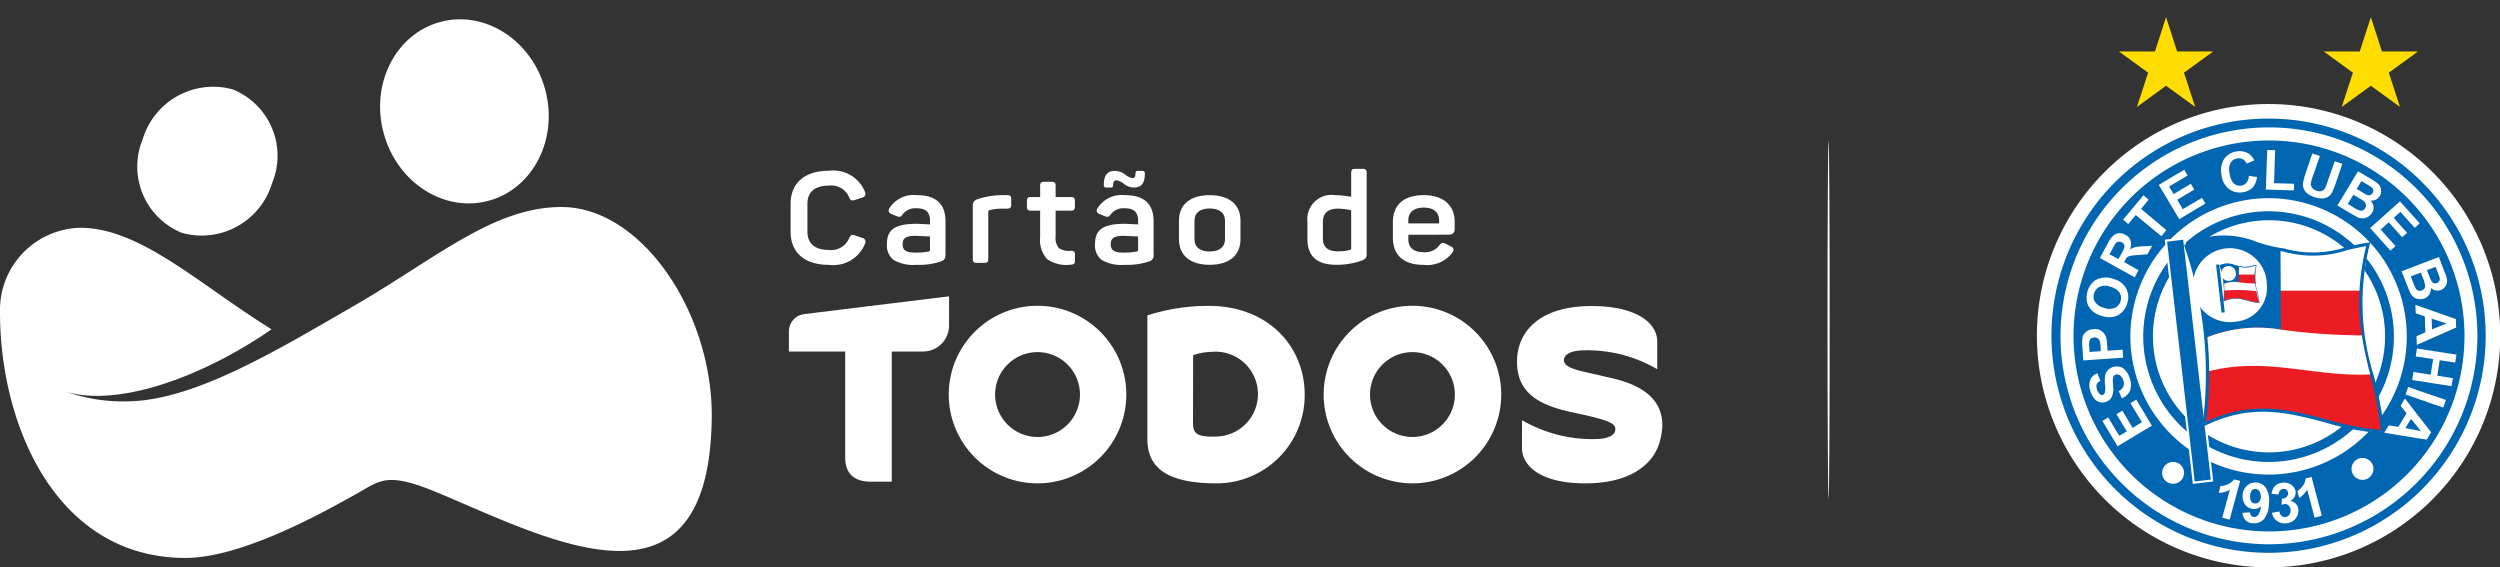<svg xmlns="http://www.w3.org/2000/svg" width="164.98" height="37.441" viewBox="0 0 164.98 37.441">
  <rect x="0" y="0" width="164.98" height="37.441" fill="#333333" stroke="none"/>
  <g id="cdtbahia-logo" transform="translate(-204.762 -441.88)">
    <g id="Grupo_3523" data-name="Grupo 3523" transform="translate(256.824 453.023)">
      <g id="Grupo_3521" data-name="Grupo 3521" transform="translate(0.111)">
        <path id="Caminho_9662" data-name="Caminho 9662" d="M410.592,489.742l-.475-.159c-.211-.076-.291-.034-.388.176a1.283,1.283,0,0,1-1.347.78c-.907,0-1.408-.428-1.408-1.2v-1.853c0-.772.5-1.191,1.408-1.191a1.274,1.274,0,0,1,1.347.772c.079.2.167.243.379.176l.484-.159c.194-.067.255-.193.185-.369a2.259,2.259,0,0,0-2.395-1.4c-1.611,0-2.518.83-2.518,2.181v1.837c0,1.367.907,2.189,2.518,2.189a2.26,2.26,0,0,0,2.4-1.409A.261.261,0,0,0,410.592,489.742Z" transform="translate(-405.864 -485.188)" fill="#fff"/>
        <path id="Caminho_9663" data-name="Caminho 9663" d="M432.347,491.521a1.89,1.89,0,0,0-1.822.872c-.1.168-.044.293.15.378l.352.142c.2.067.246.05.378-.126a1.042,1.042,0,0,1,.924-.4c.634,0,.881.285.881.83v.235c-.5-.025-.784-.042-.845-.042-1.435,0-2,.352-2,1.35a1.217,1.217,0,0,0,.423,1.023,2.554,2.554,0,0,0,1.541.335,4.435,4.435,0,0,0,1.585-.218c.246-.1.317-.184.317-.478v-2.172C434.231,492.1,433.606,491.521,432.347,491.521Zm.863,3.606c0,.059-.035.092-.1.117a4.679,4.679,0,0,1-.881.067c-.643,0-.828-.184-.828-.562s.211-.545.845-.545c.026,0,.343.017.96.042Z" transform="translate(-424.009 -489.785)" fill="#fff"/>
        <path id="Caminho_9664" data-name="Caminho 9664" d="M454.483,491.521H454.2a5.455,5.455,0,0,0-1.638.251c-.282.109-.344.21-.344.478v3.481c0,.193.071.26.273.26h.484c.2,0,.264-.067.264-.26v-3.12a.09.09,0,0,1,.088-.1,3.029,3.029,0,0,1,.836-.1h.317c.2,0,.273-.067.273-.26v-.369C454.756,491.58,454.685,491.521,454.483,491.521Z" transform="translate(-440.194 -489.785)" fill="#fff"/>
        <path id="Caminho_9665" data-name="Caminho 9665" d="M468.861,489.133h-1v-.755c0-.193-.07-.252-.273-.252h-.475c-.2,0-.273.059-.273.252v.755h-.608c-.2,0-.264.059-.264.251v.386c0,.193.062.26.264.26h.608v1.719a1.9,1.9,0,0,0,.458,1.476,2.222,2.222,0,0,0,1.558.369c.211-.008.282-.067.282-.268v-.386c0-.2-.071-.26-.282-.26a1.18,1.18,0,0,1-.784-.184,1.053,1.053,0,0,1-.211-.78V490.03h1c.2,0,.273-.067.273-.26v-.386C469.134,489.191,469.063,489.133,468.861,489.133Z" transform="translate(-450.372 -487.271)" fill="#fff"/>
        <path id="Caminho_9666" data-name="Caminho 9666" d="M485.712,486.445H486a.139.139,0,0,0,.158-.159c0-.21.07-.319.211-.319a1,1,0,0,1,.5.235,1.1,1.1,0,0,0,.634.243c.519,0,.748-.268.748-.939,0-.109-.053-.159-.167-.159h-.282c-.114,0-.167.05-.167.159,0,.21-.071.319-.2.319a1.051,1.051,0,0,1-.493-.243,1.14,1.14,0,0,0-.669-.235c-.484,0-.731.268-.731.939C485.545,486.394,485.6,486.445,485.712,486.445Z" transform="translate(-464.873 -485.212)" fill="#fff"/>
        <path id="Caminho_9667" data-name="Caminho 9667" d="M485.286,491.521a1.89,1.89,0,0,0-1.823.872c-.1.168-.044.293.15.378l.352.142c.2.067.247.05.379-.126a1.042,1.042,0,0,1,.924-.4c.634,0,.88.285.88.83v.235c-.5-.025-.783-.042-.845-.042-1.435,0-2,.352-2,1.35a1.217,1.217,0,0,0,.423,1.023,2.555,2.555,0,0,0,1.541.335,4.433,4.433,0,0,0,1.585-.218.41.41,0,0,0,.317-.478v-2.172C487.17,492.1,486.545,491.521,485.286,491.521Zm.863,3.606c0,.059-.035.092-.1.117a4.674,4.674,0,0,1-.88.067c-.643,0-.828-.184-.828-.562s.211-.545.845-.545c.026,0,.344.017.96.042Z" transform="translate(-463.214 -489.785)" fill="#fff"/>
        <path id="Caminho_9668" data-name="Caminho 9668" d="M506.676,491.521c-1.294,0-2.025.629-2.025,1.677v1.241c0,1.048.731,1.678,2.025,1.678s2.034-.629,2.034-1.678V493.2C508.71,492.15,507.979,491.521,506.676,491.521Zm1.013,2.919c0,.5-.37.8-1.013.8s-1-.293-1-.8V493.2c0-.512.361-.8,1-.8s1.013.285,1.013.8Z" transform="translate(-479.022 -489.785)" fill="#fff"/>
        <path id="Caminho_9669" data-name="Caminho 9669" d="M540.967,484.829h-.484c-.2,0-.264.067-.264.26v1.585a6.22,6.22,0,0,0-1.048-.109,1.6,1.6,0,0,0-1.84,1.753v1.149c0,1.132.634,1.694,1.911,1.694a4.927,4.927,0,0,0,1.646-.269c.282-.109.352-.193.352-.461v-5.343C541.24,484.9,541.17,484.829,540.967,484.829Zm-.749,5.259a.1.1,0,0,1-.07.092,3.3,3.3,0,0,1-.81.092c-.661,0-.986-.277-.986-.839v-1.09c0-.6.334-.889,1.012-.889a4.194,4.194,0,0,1,.854.109Z" transform="translate(-503.224 -484.829)" fill="#fff"/>
        <path id="Caminho_9670" data-name="Caminho 9670" d="M562.73,494.129c.264,0,.4-.118.4-.361v-.512c0-1.015-.7-1.736-2.034-1.736s-2.043.637-2.043,1.812v.99c0,1.1.651,1.8,2.025,1.8a2.083,2.083,0,0,0,1.9-.805c.132-.193.1-.327-.106-.419l-.308-.16c-.211-.109-.308-.092-.449.1a1.17,1.17,0,0,1-1.039.445c-.643,0-1-.294-1-.839v-.31Zm-2.659-.931c0-.545.361-.855,1.021-.855s1.013.31,1.013.855v.185h-2.034Z" transform="translate(-519.308 -489.785)" fill="#fff"/>
      </g>
      <g id="Grupo_3522" data-name="Grupo 3522" transform="translate(0 8.413)">
        <path id="Caminho_9671" data-name="Caminho 9671" d="M500.659,519.686a13.253,13.253,0,0,0-4.04.625c0,1.388,0,7.288,0,8.147,0,1.675.967,2.94,4.552,2.94A5.812,5.812,0,0,0,507,525.542C507,522.443,504.678,519.686,500.659,519.686Zm.517,8.626c-1.376.033-1.547-.221-1.547-.973,0-.608.009-4.4.009-4.4a3.931,3.931,0,0,1,1.205-.218,2.8,2.8,0,1,1,.332,5.586Z" transform="translate(-472.963 -519.056)" fill="#fff"/>
        <path id="Caminho_9672" data-name="Caminho 9672" d="M596.325,524.353c-1.29-.325-2.51-.455-2.587-1.006-.053-.377.4-.7,1.332-.7a9.158,9.158,0,0,1,4.824,1.246v-1.836c0-1.119-1.22-2.332-4.337-2.332-3.488,0-4.918,1.734-4.918,3.672,0,2.172,1.61,2.907,3.695,3.35,2.37.5,2.794.715,2.794,1.1,0,.532-.791.657-1.331.657a9.218,9.218,0,0,1-4.824-1.246s-.006,1.376-.007,1.834c0,1.119,1.136,2.334,4.19,2.334,2.963,0,4.454-1.255,4.881-2.675C601.136,525.1,597.175,524.567,596.325,524.353Z" transform="translate(-542.591 -519.084)" fill="#fff"/>
        <path id="Caminho_9673" data-name="Caminho 9673" d="M451.956,519.662a5.859,5.859,0,1,0,5.859,5.859A5.859,5.859,0,0,0,451.956,519.662Zm0,8.658a2.8,2.8,0,1,1,2.8-2.8A2.8,2.8,0,0,1,451.956,528.32Z" transform="translate(-435.549 -519.039)" fill="#fff"/>
        <path id="Caminho_9674" data-name="Caminho 9674" d="M547.321,519.662a5.859,5.859,0,1,0,5.859,5.859A5.859,5.859,0,0,0,547.321,519.662Zm0,8.658a2.8,2.8,0,1,1,2.8-2.8A2.8,2.8,0,0,1,547.321,528.32Z" transform="translate(-506.173 -519.039)" fill="#fff"/>
        <path id="Caminho_9675" data-name="Caminho 9675" d="M416.007,517.259s-7.178.876-9.569,1.175a1.145,1.145,0,0,0-1,1.137V520.9h3.715v7.013c0,1.163.74,1.578,1.689,1.578h1.383V520.9h2.066a1.715,1.715,0,0,0,1.715-1.715Z" transform="translate(-405.438 -517.259)" fill="#fff"/>
      </g>
    </g>
    <g id="Grupo_3524" data-name="Grupo 3524" transform="translate(204.762 441.88)">
      <path id="Caminho_9676" data-name="Caminho 9676" d="M242.774,473.473a4.857,4.857,0,0,0,5.932-3.3,4.716,4.716,0,0,0-2.611-6.178,4.857,4.857,0,0,0-5.933,3.3A4.716,4.716,0,0,0,242.774,473.473Z" transform="translate(-230.747 -458.098)" fill="#fff" fill-rule="evenodd"/>
      <path id="Caminho_9677" data-name="Caminho 9677" d="M241.814,494.54c-4.474,0-8.23,3.353-13.549,6.437-5.551,3.218-10.847,6.39-15.21,6.39a11.321,11.321,0,0,1-3.881-.622c3.387.975,8.857-.922,13.508-4.135-4.83-3-8.656-6.7-12.633-6.7a5.425,5.425,0,0,0-5.287,5.574h0a23.085,23.085,0,0,0,.611,5.274c1.371,5.8,5.095,10.939,11.624,10.939,3.65,0,8.831-2.847,11.389-4.285,1.461-.821,1.914-1.414,5.216-.038,7.392,3.078,17.97,8.853,18.13-4.926C251.812,501.568,247.131,494.54,241.814,494.54Z" transform="translate(-204.762 -480.878)" fill="#fff" fill-rule="evenodd"/>
      <ellipse id="Elipse_225" data-name="Elipse 225" cx="5.521" cy="6.112" rx="5.521" ry="6.112" transform="translate(23.714 2.903) rotate(-15.242)" fill="#fff"/>
    </g>
    <ellipse id="Elipse_226" data-name="Elipse 226" cx="0.072" cy="11.825" rx="0.072" ry="11.825" transform="translate(325.362 451.154)" fill="#fff"/>
    <g id="Grupo_3526" data-name="Grupo 3526" transform="translate(339.661 443.011)">
      <path id="Caminho_9678" data-name="Caminho 9678" d="M739.549,499.811A14.808,14.808,0,1,0,724.733,485,14.829,14.829,0,0,0,739.549,499.811Z" transform="translate(-724.733 -463.981)" fill="#0066b2" stroke="#fff" stroke-miterlimit="22.926" stroke-width="0.96" fill-rule="evenodd"/>
      <path id="Caminho_9679" data-name="Caminho 9679" d="M729.751,488.051a12.9,12.9,0,1,1,12.9,12.9,12.919,12.919,0,0,1-12.9-12.9Zm-.858,0h0a13.755,13.755,0,1,0,13.755-13.764A13.769,13.769,0,0,0,728.893,488.051Z" transform="translate(-727.814 -467.011)" fill="#fff" fill-rule="evenodd"/>
      <path id="Caminho_9680" data-name="Caminho 9680" d="M760.071,513.22a7.66,7.66,0,1,1,7.651-7.665A7.675,7.675,0,0,1,760.071,513.22Z" transform="translate(-745.224 -484.497)" fill="#fff" fill-rule="evenodd"/>
      <path id="Caminho_9681" data-name="Caminho 9681" d="M747.506,501.414a8.271,8.271,0,1,1,8.28,8.284,8.287,8.287,0,0,1-8.28-8.284Zm-.849,0h0a9.12,9.12,0,1,0,9.129-9.124A9.143,9.143,0,0,0,746.657,501.414Z" transform="translate(-740.969 -480.343)" fill="#fff" fill-rule="evenodd"/>
      <path id="Caminho_9682" data-name="Caminho 9682" d="M760.823,502.739c2.911-1.367,4.308.031,6.431.261,1.954.725,3.808-.111,5.586-.372-1.4,5.679.606,8.249.951,12.371-3.932-.19-7.1-2.764-11.764-.5A25.969,25.969,0,0,0,760.823,502.739Z" transform="translate(-751.46 -487.643)" fill="#ec1c24" fill-rule="evenodd"/>
      <path id="Caminho_9683" data-name="Caminho 9683" d="M784.673,504.256v2.773h5.4l.46-3.078C788.264,504.486,786.447,504.831,784.673,504.256Z" transform="translate(-769.122 -488.979)" fill="#fff" fill-rule="evenodd"/>
      <path id="Caminho_9684" data-name="Caminho 9684" d="M821.157,531.457l.084-.522-1.53-.239-1.013-.159-.066-.009-.08.526.146.018,1,.159-.159,1.026-.836-.133-.3-.053-.088.535.389.062,1.013.159,1.2.186.084-.526-1.026-.164.159-1.022Z" transform="translate(-794.032 -508.661)" fill="#fff" fill-rule="evenodd"/>
      <path id="Caminho_9685" data-name="Caminho 9685" d="M817.473,540.532l-.641-.234-.177.5.818.283,1.013.358.659.217.176-.5-.835-.283Z" transform="translate(-792.807 -515.896)" fill="#fff" fill-rule="evenodd"/>
      <path id="Caminho_9686" data-name="Caminho 9686" d="M821.222,520.668l-.88.354-.084.044-.026-.721.111.044.88.279Zm-1.893-1.167h0l-.168-.053.022.549.146.053.451.15.04,1.053-.491.213-.093.044.018.575.075-.035,1.013-.447,1.508-.664-.022-.561-1.486-.522Z" transform="translate(-794.663 -500.454)" fill="#fff" fill-rule="evenodd"/>
      <path id="Caminho_9687" data-name="Caminho 9687" d="M813.639,545.405l-.195-.044-.827-.159.367-.615.46.566.195.252Zm-1.053-2.158h0l-.292.482.4.491-.544.9-.628-.1-.305.486,2.229.367.576.084.292-.482-.867-1.11Z" transform="translate(-788.778 -518.08)" fill="#fff" fill-rule="evenodd"/>
      <path id="Caminho_9688" data-name="Caminho 9688" d="M809.328,496.058l-.982-1.088.535-.482.876.982.336-.287-.889-.986.438-.4.955,1.057.208-.19.115-.106-.115-.133-1.19-1.318-1.6,1.433-.367.327.367.407.973,1.083Z" transform="translate(-786.139 -480.949)" fill="#fff" fill-rule="evenodd"/>
      <path id="Caminho_9689" data-name="Caminho 9689" d="M816.917,508.284l.155.4a1.641,1.641,0,0,1,.124.46.266.266,0,0,1-.049.2.4.4,0,0,1-.4.137c-.005,0-.005-.013-.018-.013a.316.316,0,0,1-.146-.137,2.454,2.454,0,0,1-.15-.332l-.177-.46.473-.182.19-.071Zm.823-.323h0l.15-.053.111.283c.084.239.137.371.159.424a.315.315,0,0,1-.022.221.277.277,0,0,1-.155.137.243.243,0,0,1-.221,0h-.022a.459.459,0,0,1-.146-.168c-.018-.04-.071-.155-.146-.354l-.128-.327.42-.163Zm-2.092.239h0l.327.836c.124.314.208.513.248.6a.743.743,0,0,0,.243.283.594.594,0,0,0,.261.106.2.2,0,0,0,.071.009.821.821,0,0,0,.359-.044.611.611,0,0,0,.323-.27.74.74,0,0,0,.1-.429.625.625,0,0,0,.164.124.394.394,0,0,0,.15.044.531.531,0,0,0,.341-.022.552.552,0,0,0,.261-.19.628.628,0,0,0,.137-.27.646.646,0,0,0,0-.292,1.645,1.645,0,0,0-.146-.438l-.376-.986-.367.137-1.013.385Z" transform="translate(-792.061 -491.428)" fill="#fff" fill-rule="evenodd"/>
      <path id="Caminho_9690" data-name="Caminho 9690" d="M801.231,486.989c-.017-.013-.053-.018-.093-.04-.053-.044-.137-.084-.238-.15l-.31-.177.314-.522.234.137.031.022c.221.124.345.208.389.239a.307.307,0,0,1,.124.177.3.3,0,0,1-.451.314Zm-.084.889a.245.245,0,0,0,.052-.195.306.306,0,0,0-.062-.173c0-.009-.013-.009-.013-.017a1.54,1.54,0,0,0-.385-.274l-.367-.217-.363.6.416.261a1.582,1.582,0,0,0,.323.164.345.345,0,0,0,.221.013.312.312,0,0,0,.168-.137c.009-.009.009-.009.009-.022Zm.464.314h0a.769.769,0,0,0,.094-.407.758.758,0,0,0-.2-.4.721.721,0,0,0,.341-.053l.013-.009a.629.629,0,0,0,.261-.243.6.6,0,0,0,.084-.3.674.674,0,0,0-.053-.3.641.641,0,0,0-.186-.225.6.6,0,0,0-.12-.093c-.07-.053-.155-.106-.27-.181l-.438-.261-.459-.27-1.195,1.986-.168.27.168.1.611.367c.287.164.477.27.549.314a.867.867,0,0,0,.38.071.579.579,0,0,0,.115-.022.708.708,0,0,0,.217-.093A.863.863,0,0,0,801.611,488.192Z" transform="translate(-779.967 -475.28)" fill="#fff" fill-rule="evenodd"/>
      <path id="Caminho_9691" data-name="Caminho 9691" d="M793.12,481.616l-.159-.053-.345-.119-.482,1.375a2.729,2.729,0,0,1-.164.416.4.4,0,0,1-.2.168.457.457,0,0,1-.354-.022.489.489,0,0,1-.3-.208.37.37,0,0,1-.066-.3,1.632,1.632,0,0,1,.119-.425l.469-1.354-.5-.164-.451,1.327a5.146,5.146,0,0,0-.169.65.7.7,0,0,0,.045.323.841.841,0,0,0,.212.314,1.461,1.461,0,0,0,.508.27,1.313,1.313,0,0,0,.518.084.776.776,0,0,0,.354-.093.82.82,0,0,0,.261-.261,3.672,3.672,0,0,0,.261-.628l.292-.849Z" transform="translate(-773.443 -471.934)" fill="#fff" fill-rule="evenodd"/>
      <path id="Caminho_9692" data-name="Caminho 9692" d="M755.468,487.649l-.367-.619,1.128-.677-.23-.38-1.132.681-.3-.5,1.225-.73-.23-.376-1.424.845-.252.159.252.416,1.1,1.844,1.721-1.035-.221-.376Z" transform="translate(-746.322 -474.977)" fill="#fff" fill-rule="evenodd"/>
      <path id="Caminho_9693" data-name="Caminho 9693" d="M771.389,482.425a.552.552,0,0,1-.336.19.6.6,0,0,1-.5-.137,1.135,1.135,0,0,1-.279-.668.98.98,0,0,1,.071-.708.591.591,0,0,1,.437-.279.541.541,0,0,1,.367.062.534.534,0,0,1,.248.283l.5-.208a.97.97,0,0,0-.336-.433,1.142,1.142,0,0,0-.827-.164,1.186,1.186,0,0,0-.823.5,1.433,1.433,0,0,0-.168,1.066,1.323,1.323,0,0,0,.482.907,1.152,1.152,0,0,0,.912.221,1.115,1.115,0,0,0,.659-.314,1.233,1.233,0,0,0,.287-.69l-.544-.084A.733.733,0,0,1,771.389,482.425Z" transform="translate(-758.037 -471.5)" fill="#fff" fill-rule="evenodd"/>
      <path id="Caminho_9694" data-name="Caminho 9694" d="M781.725,480.046l-.522-.013-.093,2.61,1.849.057.018-.438-1.323-.04Z" transform="translate(-766.484 -471.265)" fill="#fff" fill-rule="evenodd"/>
      <path id="Caminho_9695" data-name="Caminho 9695" d="M746,492.463l.5-.6-.345-.292-.385.46-.955,1.141.336.3.5-.6.119.1,1.57,1.3.079-.1.252-.305-.252-.212Z" transform="translate(-739.606 -479.812)" fill="#fff" fill-rule="evenodd"/>
      <path id="Caminho_9696" data-name="Caminho 9696" d="M740.518,502.122a1.857,1.857,0,0,1-.2.438l-.2.349-.115-.062-.473-.261.212-.367c.1-.19.168-.305.191-.336s.048-.053.07-.075a.812.812,0,0,1,.115-.048.373.373,0,0,1,.23.044.363.363,0,0,1,.15.142.4.4,0,0,1,.017.177Zm.872-.031h0c-.066.013-.128.022-.168.031a1.418,1.418,0,0,0-.336.15.85.85,0,0,0,.04-.575.643.643,0,0,0-.345-.389.68.68,0,0,0-.42-.106.507.507,0,0,0-.155.031.625.625,0,0,0-.208.119,1.688,1.688,0,0,0-.367.5l-.531.982,1.106.619,1.194.659.19-.349.058-.124-.058-.031-.889-.5.053-.1a.84.84,0,0,1,.142-.217.468.468,0,0,1,.177-.084,3.279,3.279,0,0,1,.473-.062h.044l.646-.053.314-.557-.606.031A3.337,3.337,0,0,0,741.389,502.091Z" transform="translate(-735.224 -486.942)" fill="#fff" fill-rule="evenodd"/>
      <path id="Caminho_9697" data-name="Caminho 9697" d="M741.774,543.537l-.39.23.473.787.288.469-.288.177-.327.2-.681-1.141-.376.23h-.009l.009.022.672,1.119-.49.292-.181-.283-.553-.929-.389.23.942,1.57.062.106,1.322-.8.943-.562-.943-1.57Z" transform="translate(-735.692 -518.294)" fill="#fff" fill-rule="evenodd"/>
      <path id="Caminho_9698" data-name="Caminho 9698" d="M734.89,527.085l-.013-.261a1.858,1.858,0,0,1-.009-.38.426.426,0,0,1,.093-.225.358.358,0,0,1,.23-.093h.053a.334.334,0,0,1,.159.04.4.4,0,0,1,.146.155,1.8,1.8,0,0,1,.075.42l0,.292-.385.022-.354.031Zm1.787.407h0l.429-.031-.031-.531-.4.031-.6.04-.018-.345a3.662,3.662,0,0,0-.075-.557,1.217,1.217,0,0,0-.146-.261,1.037,1.037,0,0,0-.27-.208.842.842,0,0,0-.327-.062.333.333,0,0,0-.093.009.8.8,0,0,0-.5.19.667.667,0,0,0-.226.385,2.79,2.79,0,0,0,0,.641l.053.849.765-.053Z" transform="translate(-731.896 -504.987)" fill="#fff" fill-rule="evenodd"/>
      <path id="Caminho_9699" data-name="Caminho 9699" d="M737.3,537.454a.654.654,0,0,0,.429-.393,1.425,1.425,0,0,0,.062-.65c-.009-.23-.017-.376-.017-.442a.428.428,0,0,1,.049-.217.239.239,0,0,1,.137-.1.329.329,0,0,1,.062-.018.409.409,0,0,1,.221.062.6.6,0,0,1,.221.336.534.534,0,0,1,0,.407.613.613,0,0,1-.305.292l.208.482a1,1,0,0,0,.544-.513,1.177,1.177,0,0,0-.021-.805,1.319,1.319,0,0,0-.27-.509.74.74,0,0,0-.389-.257,1.635,1.635,0,0,0-.208-.018.831.831,0,0,0-.23.031.882.882,0,0,0-.367.23.669.669,0,0,0-.164.367,2.213,2.213,0,0,0,0,.593,1.314,1.314,0,0,1-.026.526.176.176,0,0,1-.124.124.186.186,0,0,1-.177-.031.7.7,0,0,1-.23-.659.431.431,0,0,1,.243-.23l-.19-.5a1.4,1.4,0,0,0-.168.071.732.732,0,0,0-.3.354,1.064,1.064,0,0,0,.018.783,1.311,1.311,0,0,0,.252.465c.009.009.021.031.031.04a.685.685,0,0,0,.327.19A.67.67,0,0,0,737.3,537.454Z" transform="translate(-733.242 -512.057)" fill="#fff" fill-rule="evenodd"/>
      <path id="Caminho_9700" data-name="Caminho 9700" d="M736.014,513.549a1.328,1.328,0,0,1,.053-.133.677.677,0,0,1,.305-.305.958.958,0,0,1,.707-.009,1.277,1.277,0,0,1,.42.195.715.715,0,0,1,.19.19.724.724,0,0,1,.071.566.681.681,0,0,1-.261.376.548.548,0,0,1-.106.062.917.917,0,0,1-.707.009.983.983,0,0,1-.6-.376c-.009-.009-.009-.022-.021-.027a.7.7,0,0,1-.053-.548Zm-.354.849h0a1.185,1.185,0,0,0,.27.332,1.31,1.31,0,0,0,.138.106,1.7,1.7,0,0,0,.482.2,1.391,1.391,0,0,0,.951-.009.686.686,0,0,1,.1-.053,1.274,1.274,0,0,0,.605-.8,1.233,1.233,0,0,0-.1-1,1.261,1.261,0,0,0-.606-.513,1.948,1.948,0,0,0-.261-.089,1.382,1.382,0,0,0-1.057.058c-.044.022-.071.044-.115.066a1.307,1.307,0,0,0-.491.73,1.666,1.666,0,0,0-.053.575A1.03,1.03,0,0,0,735.66,514.4Z" transform="translate(-732.719 -495.313)" fill="#fff" fill-rule="evenodd"/>
      <path id="Caminho_9701" data-name="Caminho 9701" d="M790.085,563.174l-.394.107a.835.835,0,0,1-.19.491,1.288,1.288,0,0,1-.314.323c-.009.009-.018.022-.031.022l.031.124.089.323a1.657,1.657,0,0,0,.522-.544l.491,1.845.477-.124Z" transform="translate(-772.442 -532.837)" fill="#fff" fill-rule="evenodd"/>
      <path id="Caminho_9702" data-name="Caminho 9702" d="M784.2,566.068a.661.661,0,0,0-.376-.2.618.618,0,0,0,.354-.57.593.593,0,0,0-.208-.424.757.757,0,0,0-.606-.208.844.844,0,0,0-.389.1.57.57,0,0,0-.257.243.9.9,0,0,0-.129.385l.46.053a.421.421,0,0,1,.107-.274.277.277,0,0,1,.208-.093.252.252,0,0,1,.217.062.377.377,0,0,1,.1.208.335.335,0,0,1-.106.261.451.451,0,0,1-.305.106l-.031.412a1.077,1.077,0,0,1,.234-.053.326.326,0,0,1,.248.106.4.4,0,0,1,.119.292.5.5,0,0,1-.088.323.383.383,0,0,1-.261.137.37.37,0,0,1-.252-.084.45.45,0,0,1-.133-.283l-.491.084a.82.82,0,0,0,.305.522.861.861,0,0,0,.606.177.885.885,0,0,0,.614-.279,1.084,1.084,0,0,0,.186-.314,1.276,1.276,0,0,0,.035-.283.488.488,0,0,0-.035-.19A.774.774,0,0,0,784.2,566.068Z" transform="translate(-767.581 -533.944)" fill="#fff" fill-rule="evenodd"/>
      <path id="Caminho_9703" data-name="Caminho 9703" d="M776.269,565.911a.294.294,0,0,1-.23.093h-.022a.3.3,0,0,1-.243-.124.587.587,0,0,1-.079-.376.629.629,0,0,1,.115-.367.327.327,0,0,1,.23-.093h.009a.344.344,0,0,1,.252.146.682.682,0,0,1,.1.389.517.517,0,0,1-.128.332Zm-.181-1.287h-.049a.788.788,0,0,0-.566.221.864.864,0,0,0-.274.628.938.938,0,0,0,.19.637.729.729,0,0,0,.522.261.6.6,0,0,0,.128,0,.668.668,0,0,0,.363-.186,1.222,1.222,0,0,1-.177.584.374.374,0,0,1-.186.124h-.084a.227.227,0,0,1-.186-.08.35.35,0,0,1-.088-.221l-.487.031a.687.687,0,0,0,.712.69h.133a.875.875,0,0,0,.575-.283,1.686,1.686,0,0,0,.323-1.026,1.586,1.586,0,0,0-.208-1.035A.783.783,0,0,0,776.089,564.624Z" transform="translate(-762.103 -533.911)" fill="#fff" fill-rule="evenodd"/>
      <path id="Caminho_9704" data-name="Caminho 9704" d="M769.735,564.145a1.525,1.525,0,0,1-.482.124l-.111.442a1.622,1.622,0,0,0,.73-.2l-.5,1.84.49.128.691-2.556-.4-.1A1,1,0,0,1,769.735,564.145Z" transform="translate(-757.621 -533.317)" fill="#fff" fill-rule="evenodd"/>
      <path id="Caminho_9705" data-name="Caminho 9705" d="M803.62,559.813a.723.723,0,1,0-.707-.721A.728.728,0,0,0,803.62,559.813Z" transform="translate(-782.63 -529.277)" fill="#fff" fill-rule="evenodd"/>
      <path id="Caminho_9706" data-name="Caminho 9706" d="M755.458,560.819a.723.723,0,1,0-.721-.721A.722.722,0,0,0,755.458,560.819Z" transform="translate(-746.953 -530.022)" fill="#fff" fill-rule="evenodd"/>
      <path id="Caminho_9707" data-name="Caminho 9707" d="M756.588,502.263l-1.2.137,1.853,16.117,1.349-.159-1.854-16.112Z" transform="translate(-747.433 -487.716)" fill="#fff" fill-rule="evenodd"/>
      <path id="Caminho_9708" data-name="Caminho 9708" d="M769.718,513.9c-2.388-.633-4.855-1.287-7.934.146a25.221,25.221,0,0,0,.2-3.109c0-.075,0-.15,0-.221,0-.743-.045-1.49-.12-2.238a9.019,9.019,0,0,1,4.86-.5l-.035-5.184.173.026a7.21,7.21,0,0,0,4.232-.093c.429-.1.836-.19,1.247-.257a15.711,15.711,0,0,0-.46,3.662,14.049,14.049,0,0,0,.177,2.22c.137.907.341,1.752.548,2.579,0,.022.014.053.018.075a23.7,23.7,0,0,1,.685,3.591,18.452,18.452,0,0,1-3.592-.694Zm3.813.8h0a24.179,24.179,0,0,0-.7-3.742,15.873,15.873,0,0,1-.257-8.594l.035-.15-.15.022c-.469.071-.951.181-1.416.288a6.956,6.956,0,0,1-4.121.093H766.9a9.556,9.556,0,0,1-1.76-.42,5.721,5.721,0,0,0-4.729.164l-.084.04.031.089a25.765,25.765,0,0,1,1.194,11.721l-.022.19.177-.084c3.087-1.5,5.453-.871,7.957-.208a18.257,18.257,0,0,0,3.755.712l.124,0Z" transform="translate(-751.094 -487.354)" fill="#0066b2" fill-rule="evenodd"/>
      <path id="Caminho_9709" data-name="Caminho 9709" d="M756,502.988l1.822,15.825,1.062-.128L757.06,502.86Z" transform="translate(-747.887 -488.171)" fill="#0066b2" fill-rule="evenodd"/>
      <path id="Caminho_9710" data-name="Caminho 9710" d="M776.987,528.3c-.207-.827-.411-1.672-.548-2.579a40.639,40.639,0,0,1-5.334-.376,9.019,9.019,0,0,0-4.861.5c.075.747.115,1.495.12,2.238C770.167,527.128,773.294,528.477,776.987,528.3Z" transform="translate(-755.475 -504.721)" fill="#fff" fill-rule="evenodd"/>
      <path id="Caminho_9711" data-name="Caminho 9711" d="M767.911,509.964a2.44,2.44,0,1,1,2.008-2.4A2.232,2.232,0,0,1,767.911,509.964Z" transform="translate(-755.222 -489.875)" fill="#fff" fill-rule="evenodd"/>
      <path id="Caminho_9712" data-name="Caminho 9712" d="M769.416,509.1c.579-.274.862,0,1.287.053a2.154,2.154,0,0,0,1.115-.075,5.54,5.54,0,0,0,.195,2.472c-.787-.035-1.42-.553-2.353-.1A5.289,5.289,0,0,0,769.416,509.1Z" transform="translate(-757.824 -492.704)" fill="#ec1c24" fill-rule="evenodd"/>
      <path id="Caminho_9713" data-name="Caminho 9713" d="M774.188,509.413v.553h1.079l.093-.61A2.2,2.2,0,0,1,774.188,509.413Z" transform="translate(-761.358 -492.981)" fill="#fff" fill-rule="evenodd"/>
      <path id="Caminho_9714" data-name="Caminho 9714" d="M768.568,509.014l-.243.026.372,3.224.27-.031-.372-3.22Z" transform="translate(-757.016 -492.728)" fill="#fff" fill-rule="evenodd"/>
      <path id="Caminho_9715" data-name="Caminho 9715" d="M771.193,511.333a2.1,2.1,0,0,0-1.588.026,4.807,4.807,0,0,0,.04-.619V510.7c-.005-.15-.014-.3-.022-.451a1.838,1.838,0,0,1,.968-.1l0-1.03h.036a1.407,1.407,0,0,0,.844-.018c.084-.022.168-.035.252-.049a2.875,2.875,0,0,0-.093.73,2.838,2.838,0,0,0,.035.447,4.3,4.3,0,0,0,.111.513v.017a4.306,4.306,0,0,1,.137.717,3.8,3.8,0,0,1-.716-.137Zm.761.159h0a5.092,5.092,0,0,0-.138-.747,3.182,3.182,0,0,1-.053-1.725l.009-.026-.031,0c-.1.013-.19.035-.283.057a1.421,1.421,0,0,1-.827.018h0a2.119,2.119,0,0,1-.349-.084,1.162,1.162,0,0,0-.947.031l-.017.009.009.018a5.238,5.238,0,0,1,.239,2.344l-.009.04.036-.018a2.069,2.069,0,0,1,1.6-.04,3.716,3.716,0,0,0,.747.142l.022,0Z" transform="translate(-757.747 -492.645)" fill="#0066b2" fill-rule="evenodd"/>
      <path id="Caminho_9716" data-name="Caminho 9716" d="M768.461,509.155l.362,3.163.212-.022-.367-3.162Z" transform="translate(-757.117 -492.816)" fill="#0066b2" fill-rule="evenodd"/>
      <path id="Caminho_9717" data-name="Caminho 9717" d="M772.657,514.206a4.278,4.278,0,0,1-.111-.513,8.972,8.972,0,0,1-1.07-.08,1.839,1.839,0,0,0-.969.1c.009.155.017.3.022.451A9.479,9.479,0,0,1,772.657,514.206Z" transform="translate(-758.632 -496.116)" fill="#fff" fill-rule="evenodd"/>
      <path id="Caminho_9718" data-name="Caminho 9718" d="M770.824,510.541a.49.49,0,1,1,.4-.482A.449.449,0,0,1,770.824,510.541Z" transform="translate(-758.568 -493.145)" fill="#fff" fill-rule="evenodd"/>
      <g id="Grupo_3525" data-name="Grupo 3525" transform="translate(4.932)">
        <path id="Caminho_9719" data-name="Caminho 9719" d="M746.854,446.24l.731,2.265,2.38,0-1.928,1.4.74,2.262-1.923-1.4-1.923,1.4.74-2.262-1.928-1.4,2.38,0Z" transform="translate(-743.743 -446.24)" fill="#fd0" fill-rule="evenodd"/>
        <path id="Caminho_9720" data-name="Caminho 9720" d="M798.951,446.24l.731,2.265,2.38,0-1.928,1.4.74,2.262-1.923-1.4-1.923,1.4.74-2.262-1.928-1.4,2.38,0Z" transform="translate(-782.325 -446.24)" fill="#fd0" fill-rule="evenodd"/>
      </g>
    </g>
  </g>
</svg>

